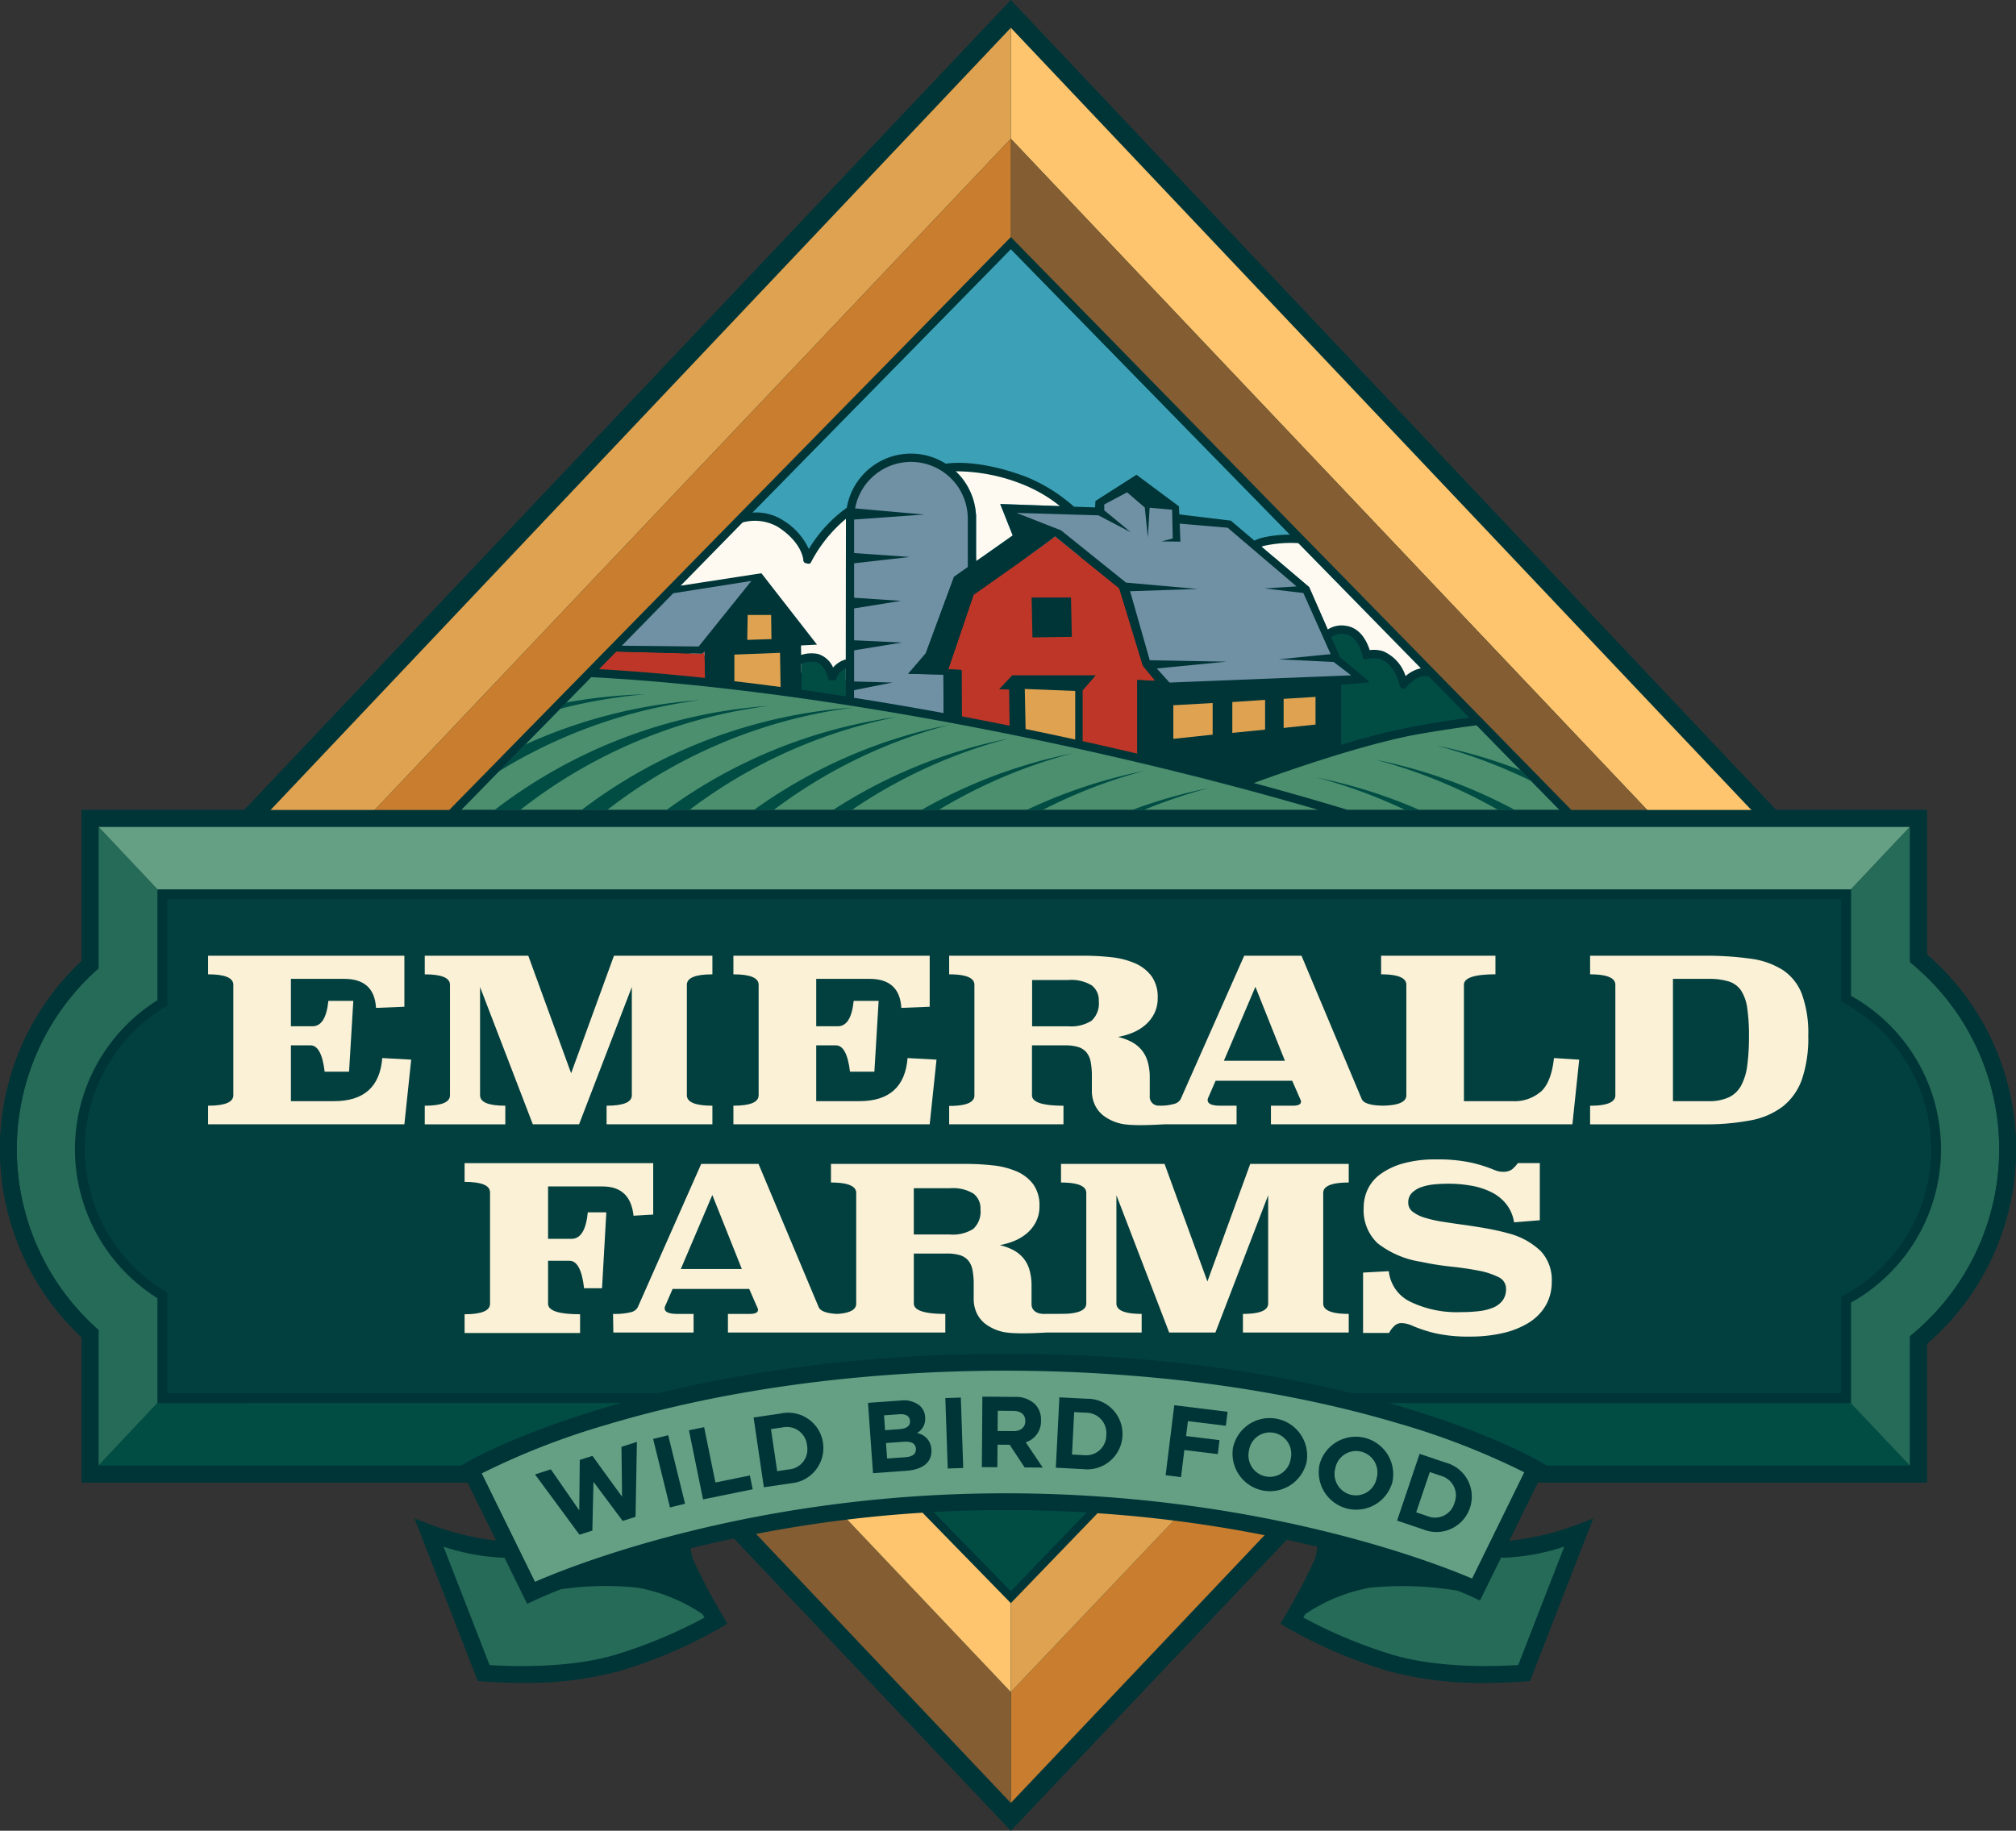 <svg xmlns="http://www.w3.org/2000/svg" xmlns:xlink="http://www.w3.org/1999/xlink" id="logo" width="281.542" height="255.717" viewBox="0 0 281.542 255.717"><rect x="0" y="0" width="281.542" height="255.717" fill="#333333" stroke="none"/><defs><clipPath id="clip-path"><rect id="Rectangle_907" data-name="Rectangle 907" width="281.542" height="255.717" fill="none"></rect></clipPath></defs><g id="Group_1246" data-name="Group 1246" clip-path="url(#clip-path)"><path id="Path_10561" data-name="Path 10561" d="M269.09,133.311V113.133H248.054L141.167,0,34.1,113.133H11.414V134.22a36,36,0,0,0,0,52.591v20.257l83.665,0,46.088,48.653,46.14-48.672,81.784.022V187.72a35.946,35.946,0,0,0,0-54.409" fill="#003538"></path><path id="Path_10562" data-name="Path 10562" d="M226.606,93.048,184.571,50.042,142.39,93.048Z" transform="translate(-43.404 -15.254)" fill="#3ca1b6"></path><path id="Path_10563" data-name="Path 10563" d="M258.406,108.281a18.11,18.11,0,0,0-5.064.416,4.164,4.164,0,0,0-.636.231l7.156,6.082,2.832,6.466a2.928,2.928,0,0,1,2.234-.482c2.351.329,2.961,3.477,2.961,3.477a4.277,4.277,0,0,1,2.116.048c2.416.863,3.048,4.034,3.048,4.034s1.479-1.846,3.159-1.685c.085.008.193.022.3.037Z" transform="translate(-77.032 -33)" fill="#fefaf2"></path><path id="Path_10564" data-name="Path 10564" d="M183.991,300.982l13.261,13.849,12.926-13.849Z" transform="translate(-56.085 -91.747)" fill="#014d44"></path><path id="Path_10565" data-name="Path 10565" d="M183.991,300.982l13.261,13.849,12.926-13.849Z" transform="translate(-56.085 -91.747)" fill="#014d44"></path><path id="Path_10566" data-name="Path 10566" d="M183.991,300.982l13.261,13.849,12.926-13.849Z" transform="translate(-56.085 -91.747)" fill="#014d44"></path><path id="Path_10567" data-name="Path 10567" d="M183.991,300.982l13.261,13.849,12.926-13.849Z" transform="translate(-56.085 -91.747)" fill="#014d44"></path><path id="Path_10568" data-name="Path 10568" d="M230.972,131.818l-.779-1.913.543,1.909Z" transform="translate(-70.169 -39.599)" fill="#be3627"></path><path id="Path_10569" data-name="Path 10569" d="M216.892,127.826l2.518.116-1.735-2.111-3.3-10.809-8.985-7.281c-.026.241-11.355,8.172-11.355,8.172L190.5,126.328l1.857.093.024,6.827,8.329,1.885-.083-7.17,8.242.578.083,8.406,7.944,1.987Z" transform="translate(-58.068 -32.842)" fill="#be3627"></path><path id="Path_10570" data-name="Path 10570" d="M201.4,150.689c-26.289-6.989-60.743-13.855-90.064-15.447l-1.638,1.673L92.618,154.359H246.034l-12.09-12.348c-1.668.216-3.942.548-7.092,1.073-8.927,1.489-22.5,6.492-25.453,7.605" transform="translate(-28.232 -41.225)" fill="#4b8f6e"></path><path id="Path_10571" data-name="Path 10571" d="M272.7,133.848l-4,.366v8.414a96.779,96.779,0,0,1,11.242-2.781c3.116-.519,5.4-.856,7.087-1.074l-6.127-6.3c-.11-.014-.218-.029-.3-.036-1.68-.161-3.159,1.684-3.159,1.684s-.632-3.171-3.048-4.034a4.271,4.271,0,0,0-2.115-.047s-.61-3.148-2.961-3.477a2.925,2.925,0,0,0-2.234.482l1.453,3.316Z" transform="translate(-81.411 -38.567)" fill="#014d44"></path><path id="Path_10572" data-name="Path 10572" d="M186.405,128.485v.151l-2.535-.47-.024-5.862-4.911-.117,2.448-2.847,3.947-10.69,2.818-1.988v-.047l-.184-7.183s-1.6-7.272-8.461-7.317h-.067c-6.8,0-8.485,7-8.485,7l-.045,26.939,2.241.274,15,3.066v-.512Z" transform="translate(-52.096 -28.079)" fill="#7090a4"></path><path id="Path_10573" data-name="Path 10573" d="M194.53,100.444h.022V107l5.113-3.607L197.921,99l9.346.332a21.8,21.8,0,0,0-5.739-3.511,24.5,24.5,0,0,0-10.479-1.949,9.068,9.068,0,0,1,3.481,6.57" transform="translate(-58.237 -28.603)" fill="#fefaf2"></path><path id="Path_10574" data-name="Path 10574" d="M156.364,103.431c0-.095.02-.186.028-.279a19.954,19.954,0,0,0-5.392,6.5s-.1-2.693-3.8-5.089c-3.317-2.147-7.547.009-7.547.009l-12.02,13.9-2.222,2.652,30.938,5.352Z" transform="translate(-38.229 -31.444)" fill="#fefaf2"></path><path id="Path_10575" data-name="Path 10575" d="M292.9,115.85h14.536L203.067,5.584v15.5Z" transform="translate(-61.9 -1.702)" fill="#fec56e"></path><path id="Path_10576" data-name="Path 10576" d="M67.516,115.85l89.8-94.768V5.584h0L52.979,115.85Z" transform="translate(-16.149 -1.702)" fill="#dfa250"></path><path id="Path_10577" data-name="Path 10577" d="M203.067,327.508V343l41.619-43.924H230.065Z" transform="translate(-61.9 -91.168)" fill="#c97d2e"></path><path id="Path_10578" data-name="Path 10578" d="M143.248,299.08l41.585,43.925v-15.5L157.868,299.08Z" transform="translate(-43.666 -91.168)" fill="#845d32"></path><path id="Path_10579" data-name="Path 10579" d="M164.281,299.08l26.963,28.428V314.252L176.7,299.08Z" transform="translate(-50.077 -91.168)" fill="#fec56e"></path><path id="Path_10580" data-name="Path 10580" d="M217.643,299.08l-14.576,15.171v13.256l27-28.428Z" transform="translate(-61.9 -91.168)" fill="#dfa250"></path><path id="Path_10581" data-name="Path 10581" d="M292.9,122.646,203.067,27.878V42.447l78,80.2Z" transform="translate(-61.9 -8.498)" fill="#845d32"></path><path id="Path_10582" data-name="Path 10582" d="M73.889,122.646l89.8-94.768V42.447l-77.966,80.2Z" transform="translate(-22.523 -8.498)" fill="#c97d2e"></path><path id="Path_10583" data-name="Path 10583" d="M215.978,99.623l-.594,1.347-12.633-.751,1.347,2.1,5.75,2.085,8.489,7.237,4.017,10.916,2.059,3.011,27.231-1.189-3.563-3.05-4.144-9.424-10.811-9.387-7.089-.594v-1.743l-5.426-3.761Z" transform="translate(-61.804 -29.39)" fill="#7090a4"></path><path id="Path_10584" data-name="Path 10584" d="M167.186,132.991c-.029.01-.055.016-.084.027a2.928,2.928,0,0,0-1.761,1.771.042.042,0,0,1-.08,0c-.132-.523-.667-2.229-2.1-2.6a4.106,4.106,0,0,0-2.206.179l.058,4.261c2.049.288,4.11.609,6.17.927Z" transform="translate(-49.063 -40.268)" fill="#014d44"></path><path id="Path_10585" data-name="Path 10585" d="M134.936,135.173l-.112-4.241-.319.29-12.015-.316-2.952,3.016c5.006.272,10.159.7,15.4,1.251" transform="translate(-36.438 -39.904)" fill="#be3627"></path><path id="Path_10586" data-name="Path 10586" d="M154.223,157.521a70.685,70.685,0,0,1,23.7-11.672c.293-.081.588-.154.882-.232a70.619,70.619,0,0,0-27.339,11.9Z" transform="translate(-46.171 -44.388)" fill="#014d44"></path><path id="Path_10587" data-name="Path 10587" d="M187.528,159.269a71.081,71.081,0,0,1,17.842-7.685c.293-.083.589-.156.882-.234a70.745,70.745,0,0,0-21.14,7.919Z" transform="translate(-56.427 -46.136)" fill="#014d44"></path><path id="Path_10588" data-name="Path 10588" d="M169.982,158.369a70.837,70.837,0,0,1,21.012-9.739c.293-.082.587-.155.882-.233a70.68,70.68,0,0,0-24.511,9.972Z" transform="translate(-51.017 -45.235)" fill="#014d44"></path><path id="Path_10589" data-name="Path 10589" d="M229.091,161.394a71.4,71.4,0,0,1,8.241-2.838c.293-.083.587-.156.882-.234a70.824,70.824,0,0,0-10.757,3.071Z" transform="translate(-69.335 -48.261)" fill="#014d44"></path><path id="Path_10590" data-name="Path 10590" d="M208.491,160.338a71.13,71.13,0,0,1,13.394-5.246c.295-.082.589-.155.884-.233a71.092,71.092,0,0,0-16.512,5.479Z" transform="translate(-62.872 -47.205)" fill="#014d44"></path><path id="Path_10591" data-name="Path 10591" d="M124.458,139.507a71.422,71.422,0,0,0-11.094,1.154l-.854.872a72.049,72.049,0,0,1,11.036-1.95c.306-.03.607-.051.911-.076" transform="translate(-34.296 -42.526)" fill="#014d44"></path><path id="Path_10592" data-name="Path 10592" d="M102.948,156.369a70.782,70.782,0,0,1,33.759-14.412c.3-.044.6-.079.905-.12a70.87,70.87,0,0,0-38.238,14.532Z" transform="translate(-30.292 -43.236)" fill="#014d44"></path><path id="Path_10593" data-name="Path 10593" d="M128.281,140.679a71.076,71.076,0,0,0-24.439,6.229l-3.654,3.732a70.986,70.986,0,0,1,27.188-9.842c.3-.044.6-.079.905-.12" transform="translate(-30.54 -42.883)" fill="#014d44"></path><path id="Path_10594" data-name="Path 10594" d="M137.1,157.039a70.732,70.732,0,0,1,28.157-12.827c.3-.063.6-.119.9-.177a70.759,70.759,0,0,0-32.246,13Z" transform="translate(-40.818 -43.905)" fill="#014d44"></path><path id="Path_10595" data-name="Path 10595" d="M120.42,156.472a70.785,70.785,0,0,1,33.452-14.178c.3-.044.6-.079.905-.12a70.88,70.88,0,0,0-37.94,14.3Z" transform="translate(-35.615 -43.339)" fill="#014d44"></path><path id="Path_10596" data-name="Path 10596" d="M289.427,150.039a71.356,71.356,0,0,1,12.381,4.724l-1.461-1.492a71.158,71.158,0,0,0-11.8-3.466c.294.078.588.151.882.234" transform="translate(-87.957 -45.665)" fill="#014d44"></path><path id="Path_10597" data-name="Path 10597" d="M277.092,152.853a71.159,71.159,0,0,1,16.328,6.8h2.335a70.837,70.837,0,0,0-19.544-7.037c.294.078.589.151.881.234" transform="translate(-84.197 -46.522)" fill="#014d44"></path><path id="Path_10598" data-name="Path 10598" d="M278.859,160.756a71.147,71.147,0,0,0-14.359-4.528c.294.078.588.151.881.234a71.244,71.244,0,0,1,11.475,4.293Z" transform="translate(-80.627 -47.623)" fill="#014d44"></path><path id="Path_10599" data-name="Path 10599" d="M193.9,249.674h68.424V236.209l.7-.4a23.165,23.165,0,0,0,0-40.438l-.7-.4v-14.3H28.566v14.875l-.649.406a23.175,23.175,0,0,0,0,39.274l.649.405v14.036H97.235c.6-.146,1.2-.292,1.829-.437.311-.072.635-.143.952-.215.564-.127,1.135-.254,1.718-.38.364-.078.734-.155,1.105-.233q.868-.18,1.762-.357c.373-.074.742-.147,1.122-.22.7-.135,1.424-.267,2.152-.4.282-.051.555-.1.841-.153q1.51-.264,3.088-.513c.3-.047.609-.092.912-.138.782-.12,1.572-.238,2.377-.351.4-.056.809-.111,1.216-.165q1.123-.151,2.275-.293c.42-.051.839-.1,1.265-.153.838-.1,1.69-.19,2.551-.28.358-.038.71-.078,1.073-.113q1.827-.181,3.718-.339c.224-.018.457-.033.682-.051q1.575-.124,3.192-.229c.44-.029.887-.053,1.332-.079q1.348-.078,2.724-.143c.486-.022.973-.044,1.464-.063q1.425-.056,2.886-.095c.446-.012.886-.026,1.337-.036,1.417-.031,2.849-.051,4.309-.056h.729c1.449,0,2.87.017,4.277.043.45.008.891.022,1.338.033.954.024,1.9.051,2.834.085.505.019,1.005.04,1.5.062q1.31.057,2.591.129c.485.027.97.054,1.449.083.9.056,1.791.119,2.674.185.395.029.8.056,1.187.087,1.235.1,2.453.206,3.647.323.293.029.574.062.865.091.906.092,1.8.188,2.685.289.48.056.948.115,1.421.172.672.082,1.34.165,2,.253.51.067,1.012.136,1.512.206.6.084,1.186.17,1.77.257.51.076,1.02.152,1.52.232.547.086,1.081.176,1.616.265.5.084,1.011.166,1.5.252.418.073.818.149,1.228.224q1.658.3,3.228.617c.323.065.65.129.967.194.6.124,1.182.25,1.763.375.277.06.553.12.827.181q.895.2,1.756.4l.618.147c.605.144,1.2.288,1.785.433-.173-.043-.332-.087-.507-.13" transform="translate(-5.197 -55.075)" fill="#02403f"></path><path id="Path_10600" data-name="Path 10600" d="M14.4,186.24a33.647,33.647,0,0,0,0,49.823l.384.35v18.947l8.229-8.743V231.965a24.556,24.556,0,0,1,0-41.617V174.868l-8.229-8.753v19.776Z" transform="translate(-1.028 -50.636)" fill="#256b57"></path><path id="Path_10601" data-name="Path 10601" d="M264.539,174.857l8.24-8.742H19.794l8.228,8.742H264.539Z" transform="translate(-6.034 -50.636)" fill="#66a084"></path><path id="Path_10602" data-name="Path 10602" d="M33.616,281.895H28.021l-8.228,8.742H70.444l.728-.428c.263-.155,6.587-3.831,19.014-7.566.874-.262,1.808-.53,2.77-.8l-.178.048Z" transform="translate(-6.033 -85.915)" fill="#014d44"></path><path id="Path_10603" data-name="Path 10603" d="M300.623,290.529l-.015.031h50.809l-8.24-8.742H278.592c-.263-.075-.551-.15-.82-.225.952.263,1.88.525,2.743.782,12.5,3.734,18.9,7.448,19.169,7.6Z" transform="translate(-84.672 -85.837)" fill="#014d44"></path><path id="Path_10604" data-name="Path 10604" d="M380.5,236.918a33.6,33.6,0,0,0,0-51.532l-.419-.351v-18.92l-8.24,8.742v14.875a24.547,24.547,0,0,1,0,42.848v14.037H371.8l8.278,8.743v-18.09Z" transform="translate(-113.336 -50.636)" fill="#256b57"></path><path id="Path_10605" data-name="Path 10605" d="M207.242,120.055l.117,5.573,5.5-.079-.119-5.493Z" transform="translate(-63.173 -36.596)" fill="#003538"></path><path id="Path_10606" data-name="Path 10606" d="M269.09,147.83V127.652H219.443L141.167,47.631,62.744,127.652H11.415v21.087a35.995,35.995,0,0,0,0,52.591v20.257H65.291l3.992,8.13a39.066,39.066,0,0,1-8.929-2.164l-2.459-.926,8.82,22.677.722.067c.2.018,2.375.215,5.451.215a50.085,50.085,0,0,0,13.558-1.641,66.207,66.207,0,0,0,14.141-6.042l.982-.594-.574-.994a79.963,79.963,0,0,1-4.268-8.118c-.089-.331-.186-.834-.283-1.4a181.308,181.308,0,0,1,33.532-5.053l-1.139.07,12.329,12.633,12.115-12.563a184.078,184.078,0,0,1,30.706,4.685c-.109.663-.22,1.256-.32,1.63a80.109,80.109,0,0,1-4.269,8.118l-.574.994.982.594a66.188,66.188,0,0,0,14.141,6.042,50.058,50.058,0,0,0,13.558,1.641c3.075,0,5.255-.2,5.451-.215l.721-.067,8.82-22.677-2.458.926a37.91,37.91,0,0,1-9.254,2.179l4-8.145H269.09V202.24a35.946,35.946,0,0,0,0-54.41m-125.86-31.486-.113-5.59,7.041.281v6.78q-3.436-.753-6.927-1.471m-1.869-7.5-1.83,1.946,1.393.047.07,5.046q-3.33-.672-6.687-1.308l-.023-6.476-1.857-.093L135.97,97.59s11.329-7.931,11.355-8.172L156.31,96.7l3.3,10.81,1.735,2.111-2.518-.116v10.282q-3.771-.889-7.63-1.748v-7.079l1.832-2.114Zm-29.412,2.033-.085-6.2,2.232-.116-7.764-9.971L95.055,96.329l8.649-8.834a6.467,6.467,0,0,1,4.95.636c3.363,2.177,3.527,4.523,3.531,4.617a.587.587,0,0,0,.1.3c.083.125.52.213.706.219.143,0,.245-.153.31-.288a19.789,19.789,0,0,1,4.836-5.993l-.012,19.639c-.1.031-.193.055-.3.095a3.588,3.588,0,0,0-1.48,1.039,3.386,3.386,0,0,0-2.1-1.89,4.577,4.577,0,0,0-2.362.136l.017,1.225a3.726,3.726,0,0,1,2.05-.226c1.153.3,1.6,1.866,1.68,2.177,0,0,.051.27.147.342a2.059,2.059,0,0,0,.916,0,.67.67,0,0,0,.14-.293,2.367,2.367,0,0,1,1.29-1.344l0,3.908q-3.093-.48-6.17-.915m-13.468-1.664c-5.067-.536-10.037-.957-14.84-1.23l2.41-2.462,12.014.316.319-.29Zm20.793.494v-4.35l6.695-1.092-6.695-.314V99.5l6.546-1.055-6.546-.434V93.2l7.773-.884-7.773-.549,0-4.678,9.794-.7-9.652-.855a7.933,7.933,0,0,1,15.735,1.415v6.792l-1.923,1.357-3.947,10.69-2.448,2.847,4.91.117.023,5.367q-6.239-1.145-12.5-2.133v-1.066l5.377-1.065ZM154.215,85.8v-.817l3.188-1.694,2.468,2.115.434,4.175.243-4.14,3.144.275.082,4.024-1.555.4,2.628.04-.1-2.52,6.7.57,9.625,8.2-4.444.283,5.391.637,3.812,8.54-7.251.722,7.672.373,2.447,1.868-25.368,1.009-1.777-1.965,9.739-.954-10.727-.2-2.744-9.641,9.456-.316L157.257,95.9l-9.089-7.309-6.2-2.431L153.4,86.5l4.521,2.362Zm45.35,23.225,5.632,5.753c-1.639.218-3.8.54-6.674,1.019a96.871,96.871,0,0,0-11.241,2.781v-8.414l4-.366-4.172-3.488-1.217-2.779a2.382,2.382,0,0,1,1.918-.439c1.9.266,2.461,2.982,2.466,3.009,0,0,.058.387.186.469s.528-.013.528-.013a3.687,3.687,0,0,1,1.78.03c2.068.739,2.665,3.57,2.67,3.6,0,0,.141.491.446.564s.587-.314.587-.314c.012-.016,1.326-1.583,2.645-1.467.119.011.27.031.44.055m-3.265-.065a5.624,5.624,0,0,0-3.129-3.476,4.338,4.338,0,0,0-1.883-.159c-.316-1.018-1.213-3.1-3.31-3.393a3.586,3.586,0,0,0-2.555.517l-2.592-5.92-6.647-5.649a2.784,2.784,0,0,1,.273-.1,17.4,17.4,0,0,1,4.861-.394l17.114,17.479a4.684,4.684,0,0,0-2.132,1.092M139.685,84.919l1.743,4.39-5.112,3.607V86.36h-.022a9.062,9.062,0,0,0-2.828-6.009h0a25.122,25.122,0,0,1,9.616,1.933,20.171,20.171,0,0,1,4.945,2.929Zm59.032,32.037c3.433-.572,5.827-.917,7.508-1.128L217.8,127.652H188.235c-4.122-1.255-8.519-2.516-13.131-3.761,4.775-1.746,15.969-5.661,23.612-6.936M180.151,89.2a16.709,16.709,0,0,0-3.987.452,4.887,4.887,0,0,0-.973.387l-3.3-2.8-7.194-.871-.051-1.123-5.93-4.414-5.733,3.662-.055.9-2.938-.1a23.286,23.286,0,0,0-6.49-4.092c-6.478-2.5-10.559-2.047-11.413-1.91h0a9.092,9.092,0,0,0-13.83,6.149,19.267,19.267,0,0,0-5.3,5.762,9.243,9.243,0,0,0-3.667-4.047,6.933,6.933,0,0,0-4.234-1.032l36.11-36.807Zm-97.6,19.9c32.54,1.716,72.874,10.125,101.589,18.556H64.386Zm69.184,116.692-10.572,10.973L130.38,225.718c3.23-.176,6.565-.275,10-.275,4.48,0,8.783.16,12.9.44-.508-.035-1.025-.063-1.54-.095M267.163,200.8l-.418.352v18.09H215.936l.015-.031-.939-.551c-.266-.156-6.665-3.87-19.169-7.6-11.381-3.4-30.156-7.427-55.2-7.427h-.728c-25.4.08-44.344,4.187-55.766,7.618-12.426,3.734-18.751,7.411-19.014,7.566l-.727.428H13.76V200.3l-.384-.35a33.647,33.647,0,0,1,0-49.823l.384-.348V130H266.745v18.92l.419.351a33.6,33.6,0,0,1,0,51.532" transform="translate(0 -14.519)" fill="#003538"></path><path id="Path_10607" data-name="Path 10607" d="M247.458,275.261h.006c-.4-.06-.814-.119-1.224-.178.408.058.817.117,1.219.177" transform="translate(-75.06 -83.853)" fill="#003538"></path><path id="Path_10608" data-name="Path 10608" d="M235.709,141.567l5.493-.311v4.418l-5.493.587Z" transform="translate(-71.85 -43.059)" fill="#dfa250"></path><path id="Path_10609" data-name="Path 10609" d="M247.561,140.927v4.308l4.578-.457v-4.156Z" transform="translate(-75.463 -42.865)" fill="#dfa250"></path><path id="Path_10610" data-name="Path 10610" d="M257.868,140.3v4.059l4.457-.471v-3.865Z" transform="translate(-78.605 -42.684)" fill="#dfa250"></path><path id="Path_10611" data-name="Path 10611" d="M101.833,318.261l-1.049.5L97.607,312.3c-.111,0-.228.008-.333.008a30.831,30.831,0,0,1-8.172-1.534l6.43,16.531c2.48.164,10.9.536,17.408-1.394a66.8,66.8,0,0,0,12.6-5.235l-.276-.488a23.919,23.919,0,0,0-9.018-3.684,42.66,42.66,0,0,0-10.758.214c-2.33.92-3.6,1.519-3.652,1.546" transform="translate(-27.161 -94.731)" fill="#256b57"></path><path id="Path_10612" data-name="Path 10612" d="M114.435,282.9a103.55,103.55,0,0,0-17.65,6.855l7.433,15.14c5.348-2.33,30.43-12.361,65.667-12.361,35.2,0,59.909,9.652,65.2,11.909l7.284-14.841a103.594,103.594,0,0,0-17.8-6.893c-11.324-3.372-30.107-7.324-55.143-7.3-25.062.079-43.739,4.115-54.993,7.488" transform="translate(-29.503 -83.952)" fill="#66a084"></path><path id="Path_10613" data-name="Path 10613" d="M291.837,327.3l6.429-16.531a30.783,30.783,0,0,1-8.172,1.534c-.2,0-.419-.006-.645-.017l-2.95,6.01-1.046-.494c-.04-.019-.749-.348-2.055-.879a46.278,46.278,0,0,0-12.272-.425,23.887,23.887,0,0,0-9.018,3.683c-.1.172-.191.337-.277.489a66.931,66.931,0,0,0,12.6,5.235c6.509,1.93,14.93,1.559,17.409,1.394" transform="translate(-79.813 -94.731)" fill="#256b57"></path><path id="Path_10614" data-name="Path 10614" d="M153.451,123.563h-3.275l-.058,3.479,3.381-.106Z" transform="translate(-45.76 -37.665)" fill="#dfa250"></path><path id="Path_10615" data-name="Path 10615" d="M153.984,135.946l-.079-4.776-6.373.247v3.719q3.206.375,6.452.809" transform="translate(-44.972 -39.984)" fill="#dfa250"></path><path id="Path_10616" data-name="Path 10616" d="M212.914,138.712l-7.041-.281.113,5.594q3.488.718,6.927,1.469Z" transform="translate(-62.756 -42.198)" fill="#dfa250"></path><path id="Path_10617" data-name="Path 10617" d="M135.65,125.883l7.369-9.162L132.1,118.444l-7.175,7.328Z" transform="translate(-38.081 -35.58)" fill="#7090a4"></path><path id="Path_10618" data-name="Path 10618" d="M107.477,294.253l2.211-.706,3.97,5.732.069-7.05,1.769-.564,4.139,5.708-.083-6.973,2.157-.688-.188,10.47-1.8.574-4.076-5.462-.159,6.813-1.8.572Z" transform="translate(-32.762 -88.312)" fill="#003538"></path><rect id="Rectangle_905" data-name="Rectangle 905" width="2.168" height="9.855" transform="matrix(0.971, -0.239, 0.239, 0.971, 91.211, 200.989)" fill="#003538"></rect><path id="Path_10619" data-name="Path 10619" d="M138.4,287.189l2.124-.433,1.573,7.726,4.814-.981.394,1.931-6.94,1.413Z" transform="translate(-42.187 -87.411)" fill="#003538"></path><path id="Path_10620" data-name="Path 10620" d="M151.387,284.54l3.8-.562a4.909,4.909,0,0,1,5.894,4.079l0,.028a4.933,4.933,0,0,1-4.458,5.639l-3.8.561Zm2.43,1.618.868,5.874,1.657-.245a2.807,2.807,0,0,0,2.507-3.344l0-.028a2.829,2.829,0,0,0-3.371-2.5Z" transform="translate(-46.147 -86.543)" fill="#003538"></path><path id="Path_10621" data-name="Path 10621" d="M174.372,281.722l4.56-.325a3.551,3.551,0,0,1,2.629.687,2.259,2.259,0,0,1,.793,1.62l0,.029a2.291,2.291,0,0,1-1.139,2.211,2.406,2.406,0,0,1,2.01,2.281l0,.029c.129,1.8-1.267,2.8-3.483,2.956l-4.671.334Zm5.861,2.5c-.046-.647-.577-.975-1.488-.909l-2.133.152.149,2.076,1.991-.142c.954-.069,1.536-.421,1.483-1.15Zm-.847,2.936-2.5.179.154,2.16,2.567-.184c.954-.067,1.5-.446,1.453-1.175l0-.028c-.047-.659-.567-1.032-1.675-.952" transform="translate(-53.153 -85.773)" fill="#003538"></path><rect id="Rectangle_906" data-name="Rectangle 906" width="2.167" height="9.85" transform="matrix(0.999, -0.034, 0.034, 0.999, 132.018, 195.28)" fill="#003538"></rect><path id="Path_10622" data-name="Path 10622" d="M197.317,280.624l4.5.035a3.921,3.921,0,0,1,2.861,1.02,3.09,3.09,0,0,1,.827,2.257v.028A3.059,3.059,0,0,1,203.373,287l2.378,3.535-2.532-.019-2.086-3.167-1.7-.014-.024,3.151-2.165-.016Zm4.324,4.815c1.055.008,1.664-.55,1.669-1.38v-.029c.008-.927-.635-1.41-1.69-1.419l-2.152-.016-.022,2.826Z" transform="translate(-60.125 -85.542)" fill="#003538"></path><path id="Path_10623" data-name="Path 10623" d="M212.6,280.765l3.834.195a4.908,4.908,0,0,1,4.976,5.155l0,.029a4.927,4.927,0,0,1-5.474,4.649l-3.835-.2Zm2.063,2.063-.3,5.927,1.672.085a2.8,2.8,0,0,0,3.112-2.783l0-.029a2.829,2.829,0,0,0-2.814-3.114Z" transform="translate(-64.652 -85.585)" fill="#003538"></path><path id="Path_10624" data-name="Path 10624" d="M235.371,282.347l7.448.915-.241,1.957-5.3-.651-.255,2.083,4.667.574-.241,1.956-4.667-.574-.466,3.787-2.152-.264Z" transform="translate(-71.381 -86.067)" fill="#003538"></path><path id="Path_10625" data-name="Path 10625" d="M247.647,289.141l0-.028a5.236,5.236,0,0,1,10.308,1.823l0,.027a5.236,5.236,0,0,1-10.308-1.823m8.073,1.451.006-.028a2.994,2.994,0,0,0-2.389-3.575,2.945,2.945,0,0,0-3.45,2.5l-.006.028a2.993,2.993,0,0,0,2.389,3.574,2.945,2.945,0,0,0,3.45-2.5" transform="translate(-75.464 -86.856)" fill="#003538"></path><path id="Path_10626" data-name="Path 10626" d="M265.028,292.507l.007-.026a5.235,5.235,0,0,1,10.152,2.541l-.007.027a5.235,5.235,0,0,1-10.152-2.542m7.949,2.014.007-.028a2.991,2.991,0,0,0-2.131-3.732,2.946,2.946,0,0,0-3.616,2.247l-.006.028a2.992,2.992,0,0,0,2.131,3.732,2.946,2.946,0,0,0,3.616-2.247" transform="translate(-80.739 -87.99)" fill="#003538"></path><path id="Path_10627" data-name="Path 10627" d="M283.8,292.115l3.639,1.226a4.908,4.908,0,0,1,3.4,6.309l-.009.026a4.93,4.93,0,0,1-6.53,2.995l-3.639-1.227Zm1.429,2.544-1.9,5.625,1.586.535a2.806,2.806,0,0,0,3.752-1.837l.009-.028a2.828,2.828,0,0,0-1.866-3.759Z" transform="translate(-85.551 -89.045)" fill="#003538"></path><path id="Path_10628" data-name="Path 10628" d="M59.391,212.348H53.369v-7.8H56.1q1.545,0,1.981,3.677H61.49l.594-9.889H58.6q-.357,3.551-2.218,3.55H53.369v-6.624h7.448q4.2,0,4.437,4.056l3.962-.158v-7.13H41.8v2.6q3.525,0,3.526,1.458v15.434q0,1.458-3.526,1.458v2.6H69.216l.951-9.032-4.041-.222q-.476,6.02-6.735,6.022" transform="translate(-12.742 -58.537)" fill="#fbf1d7"></path><path id="Path_10629" data-name="Path 10629" d="M105.771,208.449l-5.982-16.417H85.329v2.6q3.525,0,3.526,1.458v15.434q0,1.458-3.526,1.458v2.6H96.58v-2.6q-3.527,0-3.526-1.458V196.405l7.369,19.175h6.457l7.368-19.175v15.118q0,1.458-3.526,1.458v2.6H125.5v-2.6q-3.565,0-3.566-1.458V196.089q0-1.458,3.566-1.458v-2.6H111.753Z" transform="translate(-26.011 -58.537)" fill="#fbf1d7"></path><path id="Path_10630" data-name="Path 10630" d="M164.922,212.348H158.9v-7.8h2.734q1.544,0,1.981,3.677h3.407l.594-9.889H164.13q-.356,3.551-2.218,3.55H158.9v-6.624h7.449q4.2,0,4.437,4.056l3.961-.158v-7.13H147.333v2.6q3.523,0,3.525,1.458v15.434q0,1.458-3.525,1.458v2.6h27.414l.952-9.032-4.041-.222q-.477,6.02-6.736,6.022" transform="translate(-44.911 -58.537)" fill="#fbf1d7"></path><path id="Path_10631" data-name="Path 10631" d="M273.324,211a5.618,5.618,0,0,1-3.982,1.347h-6.774V196.089q0-1.458,4.4-1.458v-2.6H251v2.6q3.524,0,3.526,1.458v15.434c0,.94-1.11,1.421-3.306,1.453-1.7-.031-2.687-.343-2.937-.945l-8.4-20h-8l-8.874,20.03a1.446,1.446,0,0,1-.971.682,6.711,6.711,0,0,1-1.924.232l0-.013a1.239,1.239,0,0,1-1.422-1.35V209.07a7.79,7.79,0,0,0-.3-2.273,4.5,4.5,0,0,0-.871-1.637,4.729,4.729,0,0,0-1.387-1.1,7.961,7.961,0,0,0-1.882-.684,9.853,9.853,0,0,0,2.06-.6,6.5,6.5,0,0,0,1.764-1.078,5.194,5.194,0,0,0,1.248-1.6,4.724,4.724,0,0,0,.476-2.17,4.96,4.96,0,0,0-.872-3.059,5.716,5.716,0,0,0-2.318-1.791,11.343,11.343,0,0,0-3.308-.84,34.668,34.668,0,0,0-3.8-.206H190.678v2.6q3.525,0,3.526,1.461v15.461q0,1.46-3.526,1.46v2.567h15.965v-2.6q-4.4,0-4.4-1.458v-6.972h4.6a6.254,6.254,0,0,1,1.823.222,2.485,2.485,0,0,1,1.148.713,2.855,2.855,0,0,1,.615,1.315,9.968,9.968,0,0,1,.178,2.061v2.06a4.6,4.6,0,0,0,.4,1.9,4.133,4.133,0,0,0,1.228,1.553,6.388,6.388,0,0,0,2.159,1.046c1.625.492,5.688.179,6.413.159h10.01v-2.6h-2.258q-1.783,0-1.783-.792a1.022,1.022,0,0,1,.12-.412l.99-2.282h10.7l1.109,2.536a1.014,1.014,0,0,1,.119.38q0,.57-1.149.571h-3.05v2.6h42.1l.951-9.032-3.526-.222q-.357,3.328-1.8,4.675m-62.778-9.889a5.333,5.333,0,0,1-3.229.777h-5.071v-6.466h5.071a5.5,5.5,0,0,1,3.249.745,2.585,2.585,0,0,1,.991,2.2,3.262,3.262,0,0,1-1.01,2.742m18.483,5.594,4.4-10.332,4.12,10.332Z" transform="translate(-58.124 -58.537)" fill="#fbf1d7"></path><path id="Path_10632" data-name="Path 10632" d="M349.031,197.435a7.078,7.078,0,0,0-2.654-3.391,11.058,11.058,0,0,0-4.537-1.6,44.81,44.81,0,0,0-6.517-.412H319.437v2.6q3.526,0,3.526,1.458v15.435q0,1.458-3.526,1.458v2.6h15.887a33.408,33.408,0,0,0,6.517-.555,10.576,10.576,0,0,0,4.537-1.965,8.391,8.391,0,0,0,2.654-3.8,17.977,17.977,0,0,0,.872-6.07,15.9,15.9,0,0,0-.872-5.753m-7.646,9.9a8.153,8.153,0,0,1-.852,2.82,3.86,3.86,0,0,1-1.723,1.648,6.522,6.522,0,0,1-2.852.54h-4.952V195.264h4.952a9.335,9.335,0,0,1,2.852.365,3.213,3.213,0,0,1,1.723,1.283,6.112,6.112,0,0,1,.852,2.472,26.486,26.486,0,0,1,.238,3.9,29.943,29.943,0,0,1-.238,4.057" transform="translate(-97.373 -58.536)" fill="#fbf1d7"></path><path id="Path_10633" data-name="Path 10633" d="M206.158,250.281l-5.983-16.418h-14.46v2.6q3.526,0,3.527,1.458v15.434q0,1.232-2.517,1.423c-.3.022-.644.034-3.446.035-.869,0-1.683-.429-1.683-1.367V250.9a7.791,7.791,0,0,0-.3-2.273,4.488,4.488,0,0,0-.872-1.637,4.726,4.726,0,0,0-1.386-1.1,7.984,7.984,0,0,0-1.882-.684,9.875,9.875,0,0,0,2.06-.6,6.507,6.507,0,0,0,1.763-1.078,5.183,5.183,0,0,0,1.248-1.6,4.724,4.724,0,0,0,.475-2.17,4.957,4.957,0,0,0-.872-3.059,5.705,5.705,0,0,0-2.318-1.791,11.343,11.343,0,0,0-3.308-.84,34.675,34.675,0,0,0-3.8-.206H153.586v2.6q3.526,0,3.526,1.461v15.461c0,.843-.884,1.318-2.645,1.431-1.5-.066-2.361-.391-2.6-.954l-8.4-20h-8L126.6,253.894a1.443,1.443,0,0,1-.97.682,9.234,9.234,0,0,1-2.476.238l.04,2.6H134.4v-2.6h-2.258q-1.782,0-1.782-.793a1.042,1.042,0,0,1,.119-.412l.99-2.282h10.7l1.109,2.535a1.024,1.024,0,0,1,.119.38q0,.569-1.149.571h-3.05v2.6h30.358v-2.6q-4.4,0-4.4-1.458v-6.972h4.6a6.252,6.252,0,0,1,1.822.222,2.487,2.487,0,0,1,1.149.713,2.854,2.854,0,0,1,.614,1.315,9.962,9.962,0,0,1,.179,2.06v2.06a4.6,4.6,0,0,0,.4,1.9,4.146,4.146,0,0,0,1.228,1.553,6.394,6.394,0,0,0,2.159,1.046c1.626.491,5.789.179,6.514.159h13.155v-2.6q-3.527,0-3.526-1.458V238.237l7.369,19.175h6.457l7.369-19.175v15.118q0,1.458-3.526,1.458v2.6h14.777v-2.6q-3.565,0-3.566-1.458V237.921q0-1.459,3.566-1.458v-2.6H212.14Zm-73.54-1.743,4.4-10.332,4.12,10.332Zm40.836-5.593a5.332,5.332,0,0,1-3.229.777h-5.071v-6.465h5.071a5.5,5.5,0,0,1,3.249.745,2.584,2.584,0,0,1,.99,2.2,3.261,3.261,0,0,1-1.01,2.742" transform="translate(-37.539 -71.288)" fill="#fbf1d7"></path><path id="Path_10634" data-name="Path 10634" d="M108.263,244.276h-3.274v-7.313h7.625q3.872,0,4.311,4.087l2.747-.16v-7.185H93.333v2.619q3.552,0,3.553,1.468v15.552q0,1.47-3.553,1.47v2.618H109.46v-2.618q-4.472,0-4.471-1.47v-6h2.994q1.6,0,2.036,3.832h2.507l.6-10.6h-2.587q-.359,3.7-2.275,3.705" transform="translate(-28.45 -71.24)" fill="#fbf1d7"></path><path id="Path_10635" data-name="Path 10635" d="M298.582,245.712a10.2,10.2,0,0,0-4.471-2.426q-1.518-.416-3.134-.7t-3.153-.494q-1.538-.208-2.934-.432a17.075,17.075,0,0,1-2.455-.559,5.14,5.14,0,0,1-1.676-.831,1.543,1.543,0,0,1-.619-1.261,1.859,1.859,0,0,1,.559-1.421,3.615,3.615,0,0,1,1.4-.8,8,8,0,0,1,1.8-.352q.958-.079,1.757-.08a18.081,18.081,0,0,1,3.413.3,10.113,10.113,0,0,1,2.794.941,6.047,6.047,0,0,1,2.016,1.677,5.466,5.466,0,0,1,1.038,2.475l3.593-.288V233.48h-3.073a4,4,0,0,1-.859.911,2.143,2.143,0,0,1-1.258.3,2.529,2.529,0,0,1-.7-.1,5.964,5.964,0,0,1-.778-.287,19.506,19.506,0,0,0-3.074-.925,21.976,21.976,0,0,0-4.71-.416,16.7,16.7,0,0,0-4.631.559,9.813,9.813,0,0,0-3.153,1.485,5.6,5.6,0,0,0-1.8,2.139,6.031,6.031,0,0,0-.559,2.555,6.329,6.329,0,0,0,1.936,4.966,13.04,13.04,0,0,0,6.088,2.6,39.571,39.571,0,0,0,4.191.67q2.115.224,3.812.559a10.542,10.542,0,0,1,2.774.894,1.772,1.772,0,0,1,1.078,1.644,2.626,2.626,0,0,1-.5,1.662,3.234,3.234,0,0,1-1.357.989,7.457,7.457,0,0,1-2,.479,21.047,21.047,0,0,1-2.375.128,14.986,14.986,0,0,1-7.145-1.453,5.344,5.344,0,0,1-2.994-4.264l-3.593.193v8.43h3.632a3.517,3.517,0,0,1,.719-.958,1.416,1.416,0,0,1,1-.416,4.064,4.064,0,0,1,1.636.416,19.22,19.22,0,0,0,3.173,1.021,21.141,21.141,0,0,0,4.81.448,19.9,19.9,0,0,0,4.571-.495,11.8,11.8,0,0,0,3.613-1.453,6.99,6.99,0,0,0,2.355-2.4,6.467,6.467,0,0,0,.838-3.321,5.871,5.871,0,0,0-1.6-4.343" transform="translate(-83.471 -71.016)" fill="#fbf1d7"></path></g></svg>